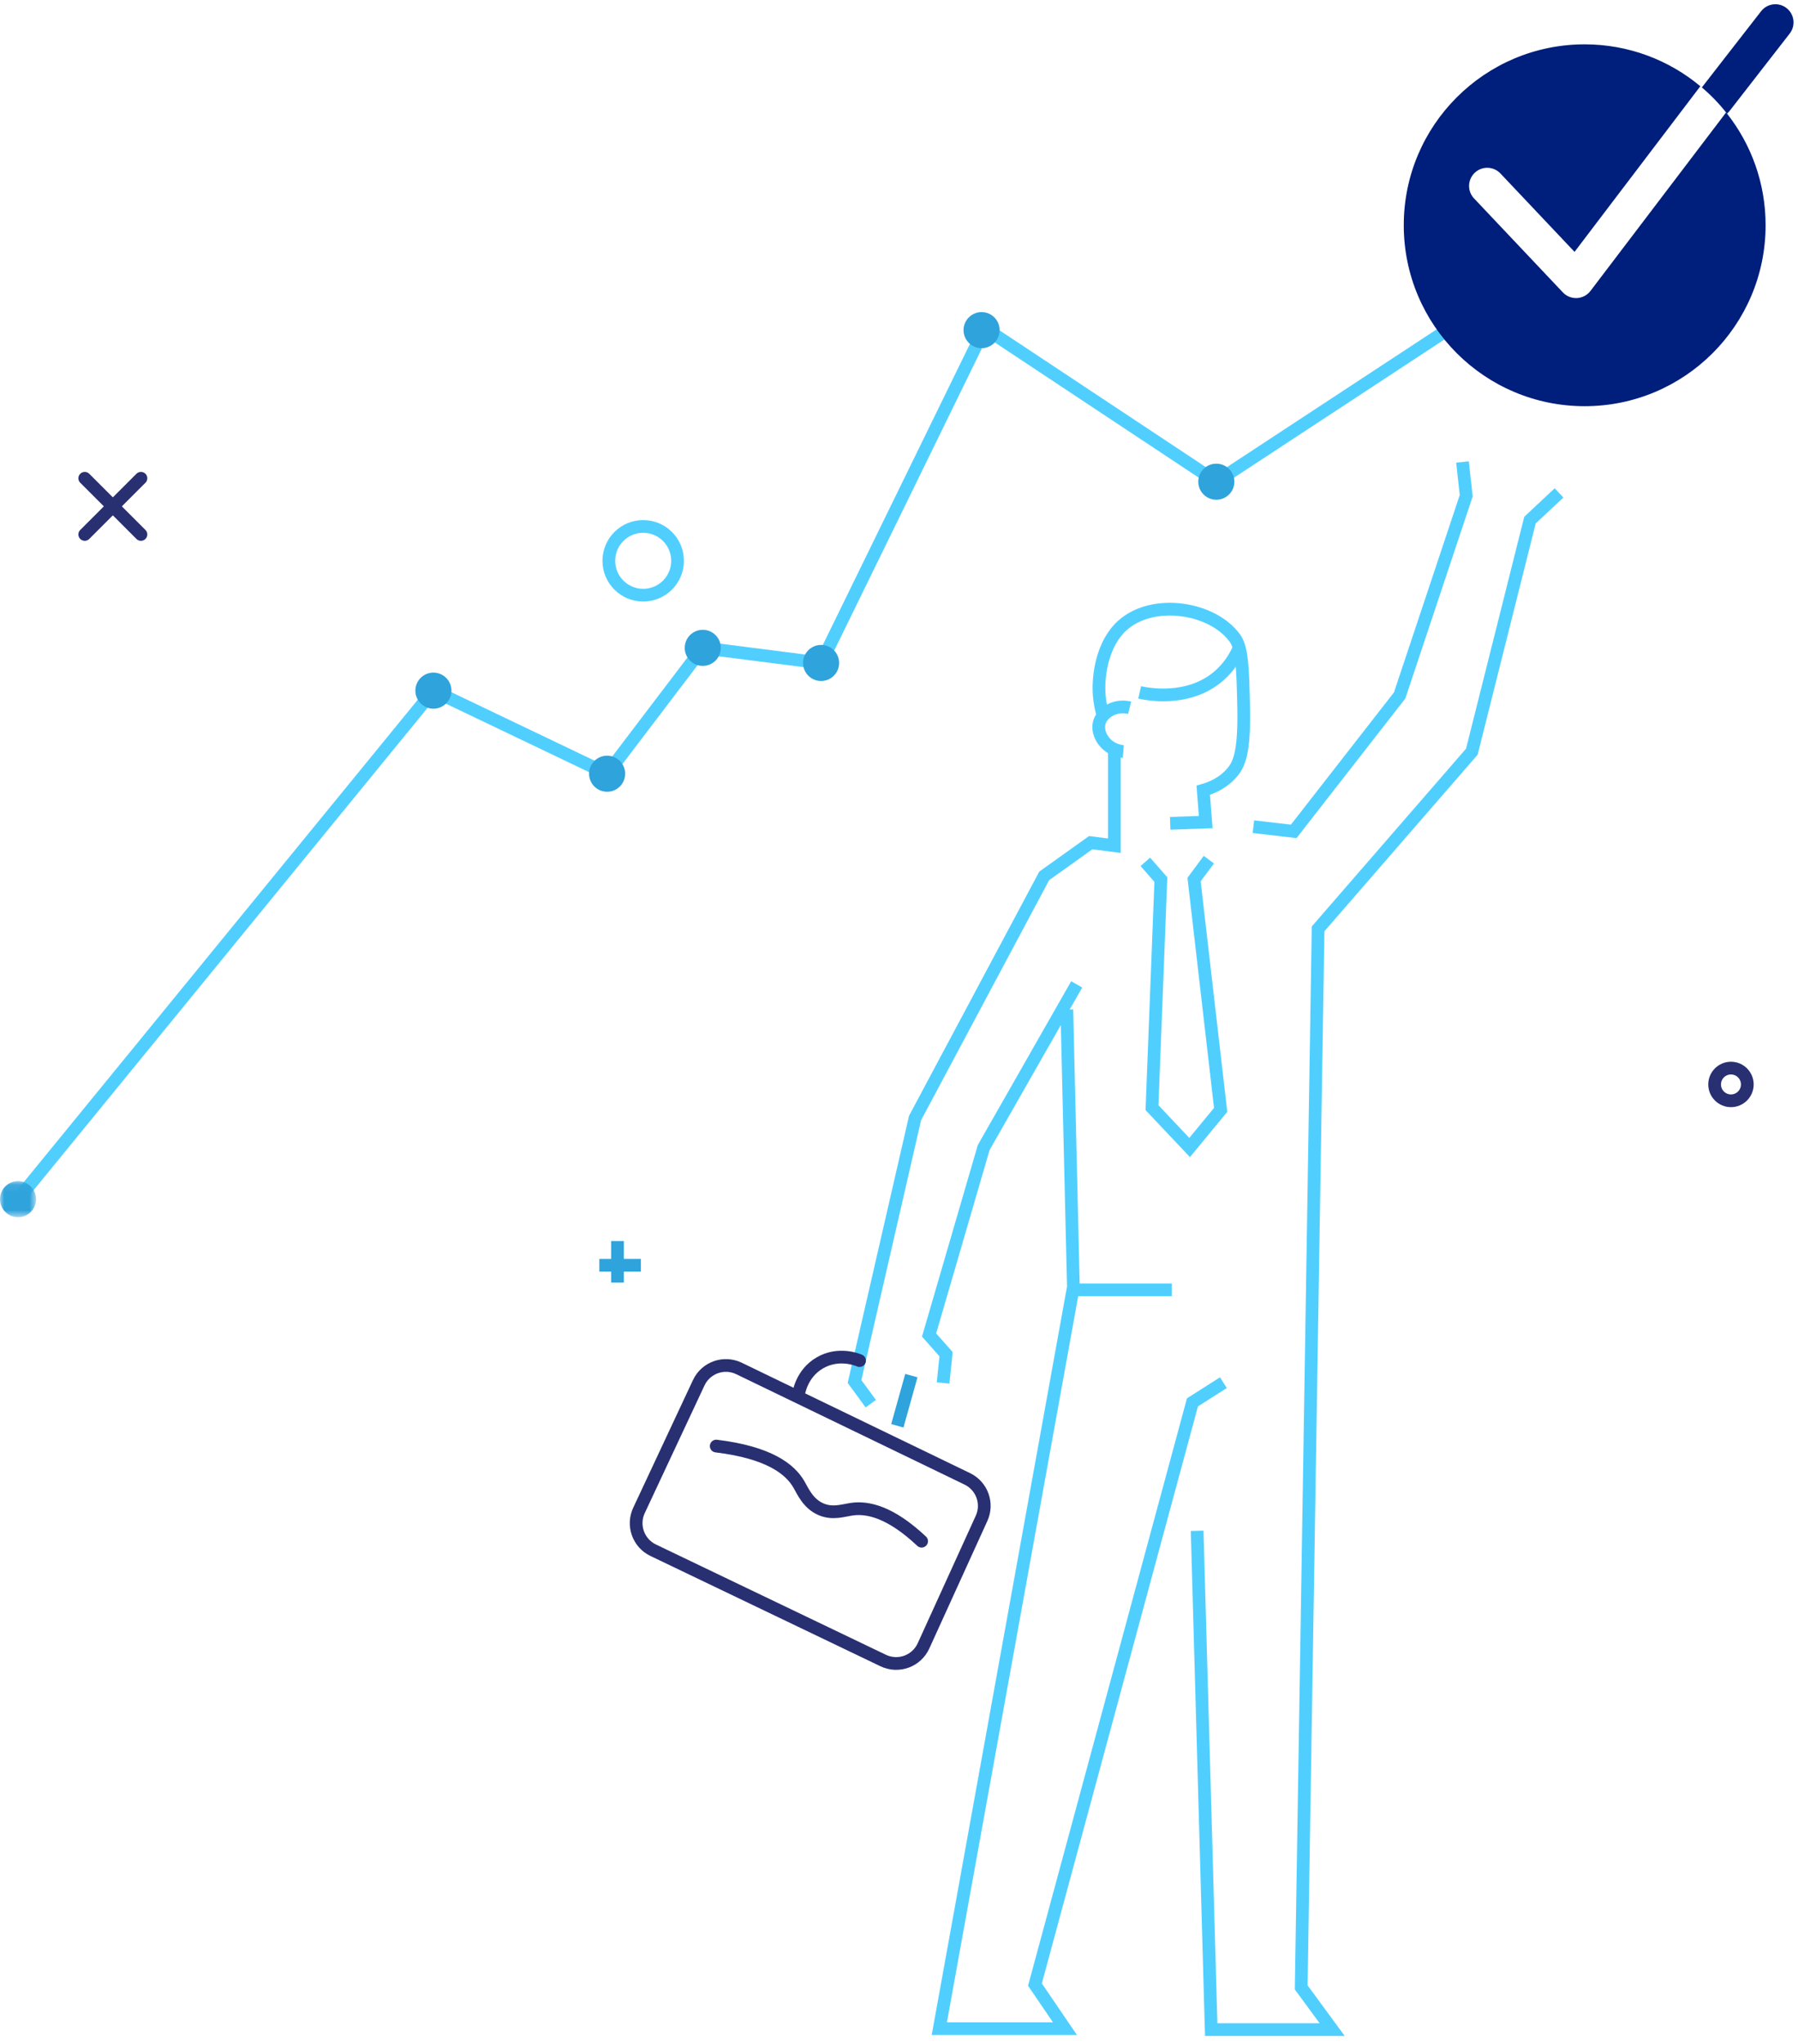 <?xml version="1.0" encoding="UTF-8"?><svg width="212px" height="241px" viewBox="0 0 212 241" version="1.1" xmlns="http://www.w3.org/2000/svg" xmlns:xlink="http://www.w3.org/1999/xlink"><!--Generator: Sketch 52.2 (67145) - http://www.bohemiancoding.com/sketch--><title>Group 2</title><desc>Created with Sketch.</desc><defs><polygon id="path-1" points="0 0.073 4.253 0.073 4.253 4.326 0 4.326"/></defs><g id="Representantes" stroke="none" stroke-width="1" fill="none" fill-rule="evenodd"><g id="Representante" transform="translate(-1188, -2074)"><g id="Group-6" transform="translate(379, 2074)"><g id="Group-2" transform="translate(809, 0)"><path d="M9.993,63.015 L16.618,56.391" id="Stroke-1" stroke="#283072" stroke-width="1.5" stroke-linecap="round" stroke-linejoin="round"/><path d="M16.618,63.015 L9.993,56.391" id="Stroke-2" stroke="#283072" stroke-width="1.5" stroke-linecap="round" stroke-linejoin="round"/><path d="M70.667,149.185 L75.561,149.185" id="Stroke-3" stroke="#2FA3DB" stroke-width="1.5"/><path d="M72.808,151.224 L72.808,146.33" id="Stroke-4" stroke="#2FA3DB" stroke-width="1.5"/><path d="M79.89,66.123 C79.89,63.885 78.076,62.071 75.838,62.071 C73.6,62.071 71.786,63.885 71.786,66.123 C71.786,68.362 73.6,70.175 75.838,70.175 C78.076,70.175 79.89,68.362 79.89,66.123 Z" id="Stroke-5" stroke="#50CFFF" stroke-width="1.5"/><path d="M206.023,127.864 C206.023,126.799 205.16,125.937 204.096,125.937 C203.031,125.937 202.169,126.799 202.169,127.864 C202.169,128.928 203.031,129.791 204.096,129.791 C205.16,129.791 206.023,128.928 206.023,127.864 Z" id="Stroke-7" stroke="#283072" stroke-width="1.5"/><path d="M137.976,97.077 L142.163,96.932 C142.066,95.681 141.97,94.431 141.874,93.179 C142.833,92.902 144.268,92.322 145.338,91.014 C146.096,90.089 146.754,88.697 146.638,83.362 C146.538,78.753 146.456,76.449 145.628,75.278 C143.044,71.63 135.989,70.494 132.369,73.722 C129.91,75.915 129.656,79.566 129.603,80.331 C129.485,82.031 129.784,83.428 130.045,84.315" id="Stroke-9" stroke="#50CFFF" stroke-width="1.5"/><path d="M133.196,83.449 C131.501,83.036 129.933,84.004 129.612,85.221 C129.251,86.595 130.437,88.441 132.448,88.608" id="Stroke-11" stroke="#50CFFF" stroke-width="1.5"/><path d="M131.391,88.216 L131.391,99.716 C130.463,99.596 129.535,99.476 128.606,99.356 C126.779,100.662 124.951,101.967 123.123,103.272 C118.047,112.788 112.97,122.304 107.893,131.819 C105.514,142.176 103.135,152.533 100.756,162.889 C101.394,163.76 102.033,164.63 102.671,165.501" id="Stroke-13" stroke="#50CFFF" stroke-width="1.5"/><path d="M107.457,162.193 C106.906,164.166 106.355,166.138 105.804,168.111" id="Stroke-15" stroke="#2FA3DB" stroke-width="1.5"/><path d="M111.2,163.064 C111.316,161.933 111.432,160.8 111.548,159.669 C110.881,158.915 110.213,158.161 109.546,157.406 C111.693,150.038 113.84,142.669 115.987,135.3 C119.642,128.889 123.297,122.478 126.953,116.066" id="Stroke-17" stroke="#50CFFF" stroke-width="1.5"/><path d="M135.047,101.619 L136.875,103.708 C136.527,112.672 136.178,121.636 135.83,130.601 C137.31,132.168 138.789,133.734 140.268,135.3 C141.487,133.821 142.705,132.341 143.924,130.862 C142.879,121.81 141.835,112.758 140.791,103.708 L142.532,101.358" id="Stroke-19" stroke="#50CFFF" stroke-width="1.5"/><path d="M147.787,97.473 C149.371,97.657 150.955,97.842 152.54,98.026 C156.704,92.683 160.868,87.34 165.031,81.997 C167.648,74.148 170.264,66.299 172.88,58.45 C172.733,57.124 172.586,55.797 172.439,54.471" id="Stroke-21" stroke="#50CFFF" stroke-width="1.5"/><path d="M183.824,58.119 C182.682,59.187 181.539,60.256 180.397,61.324 L173.543,88.629 C167.5,95.594 161.457,102.558 155.414,109.522 C154.751,151.124 154.087,192.726 153.424,234.328 C154.64,235.987 155.856,237.645 157.072,239.303 L142.81,239.303 C142.258,219.7 141.706,200.096 141.154,180.493" id="Stroke-23" stroke="#50CFFF" stroke-width="1.5"/><path d="M144.249,163.027 C143.033,163.801 141.817,164.574 140.601,165.348 C134.411,188.231 128.22,211.114 122.03,233.997 C123.208,235.729 124.387,237.46 125.567,239.193 L110.753,239.193 C116.023,210.045 121.292,180.898 126.562,151.751 C126.304,140.844 126.046,129.937 125.788,119.029" id="Stroke-25" stroke="#50CFFF" stroke-width="1.5"/><path d="M138.169,152.083 L126.557,152.083" id="Stroke-27" stroke="#50CFFF" stroke-width="1.5"/><path d="M134.377,81.638 C135.092,81.801 140.102,82.859 143.75,79.668 C144.886,78.675 145.574,77.544 145.994,76.636" id="Stroke-29" stroke="#50CFFF" stroke-width="1.5"/><polyline id="Stroke-31" stroke="#50CFFF" stroke-width="1.5" points="2.127 141.391 51.103 81.432 71.583 91.228 82.863 76.386 96.813 78.167 116.108 38.69 143.415 56.796 173.692 36.909"/><g id="Group-35" transform="translate(0, 139.192)"><mask id="mask-2" fill="white"><use xlink:href="#path-1"/></mask><g id="Clip-34"/><path d="M4.253,2.199 C4.253,1.024 3.301,0.073 2.127,0.073 C0.952,0.073 -0,1.024 -0,2.199 C-0,3.374 0.952,4.326 2.127,4.326 C3.301,4.326 4.253,3.374 4.253,2.199" id="Fill-33" fill="#2FA3DB" mask="url(#mask-2)"/></g><path d="M53.229,81.432 C53.229,80.257 52.277,79.306 51.103,79.306 C49.928,79.306 48.976,80.257 48.976,81.432 C48.976,82.607 49.928,83.559 51.103,83.559 C52.277,83.559 53.229,82.607 53.229,81.432" id="Fill-36" fill="#2FA3DB"/><path d="M73.71,91.228 C73.71,90.053 72.758,89.101 71.584,89.101 C70.409,89.101 69.457,90.053 69.457,91.228 C69.457,92.402 70.409,93.354 71.584,93.354 C72.758,93.354 73.71,92.402 73.71,91.228" id="Fill-38" fill="#2FA3DB"/><path d="M84.99,76.386 C84.99,75.212 84.037,74.26 82.863,74.26 C81.688,74.26 80.737,75.212 80.737,76.386 C80.737,77.561 81.688,78.513 82.863,78.513 C84.037,78.513 84.99,77.561 84.99,76.386" id="Fill-40" fill="#2FA3DB"/><path d="M98.94,78.167 C98.94,76.992 97.988,76.041 96.814,76.041 C95.639,76.041 94.687,76.992 94.687,78.167 C94.687,79.342 95.639,80.294 96.814,80.294 C97.988,80.294 98.94,79.342 98.94,78.167" id="Fill-42" fill="#2FA3DB"/><path d="M117.863,38.925 C117.863,37.751 116.911,36.799 115.737,36.799 C114.562,36.799 113.611,37.751 113.611,38.925 C113.611,40.1 114.562,41.052 115.737,41.052 C116.911,41.052 117.863,40.1 117.863,38.925" id="Fill-44" fill="#2FA3DB"/><path d="M145.542,56.796 C145.542,55.621 144.59,54.67 143.415,54.67 C142.241,54.67 141.289,55.621 141.289,56.796 C141.289,57.971 142.241,58.923 143.415,58.923 C144.59,58.923 145.542,57.971 145.542,56.796" id="Fill-46" fill="#2FA3DB"/><path d="M208.18,26.557 C208.18,38.343 198.629,47.893 186.844,47.893 C175.066,47.893 165.516,38.343 165.516,26.557 C165.516,14.779 175.066,5.229 186.844,5.229 C192.026,5.229 196.795,7.085 200.485,10.168 L185.652,29.698 L176.915,20.454 C176.101,19.598 174.745,19.555 173.889,20.368 C173.025,21.183 172.989,22.538 173.803,23.395 L184.274,34.474 C184.674,34.901 185.238,35.144 185.816,35.144 L185.945,35.144 C186.573,35.108 187.158,34.802 187.537,34.295 L203.519,13.259 C203.561,13.302 203.597,13.352 203.633,13.395 C206.481,17.021 208.18,21.589 208.18,26.557" id="Fill-48" fill="#001E7B"/><path d="M211.021,3.958 L203.961,13.045 C203.861,13.173 203.754,13.287 203.633,13.395 C203.597,13.352 203.561,13.302 203.519,13.259 C202.669,12.182 201.713,11.197 200.663,10.311 L203.29,6.927 L207.644,1.331 C208.365,0.397 209.714,0.225 210.65,0.953 C211.577,1.682 211.749,3.023 211.021,3.958" id="Fill-50" fill="#001E7B"/><path d="M114.055,174.368 L87.135,161.352 C85.359,160.493 83.223,161.251 82.386,163.039 L75.342,178.089 C74.518,179.848 75.266,181.943 77.018,182.783 L104.135,195.787 C105.923,196.645 108.068,195.867 108.889,194.062 L115.736,179.023 C116.533,177.273 115.788,175.206 114.055,174.368 Z" id="Stroke-52" stroke="#283072" stroke-width="1.5" stroke-linecap="round" stroke-linejoin="round"/><path d="M94.125,164.573 C94.155,164.315 94.472,161.969 96.667,160.693 C98.892,159.399 101.121,160.326 101.35,160.425" id="Stroke-54" stroke="#283072" stroke-width="1.5" stroke-linecap="round" stroke-linejoin="round"/><path d="M84.45,170.501 C90.71,171.26 93.165,173.238 94.201,175.026 C94.651,175.802 95.27,177.298 96.813,177.957 C98.201,178.549 99.432,178.079 100.489,177.937 C102.288,177.696 104.95,178.222 108.667,181.717" id="Stroke-56" stroke="#283072" stroke-width="1.5" stroke-linecap="round" stroke-linejoin="round"/></g></g></g></g></svg>